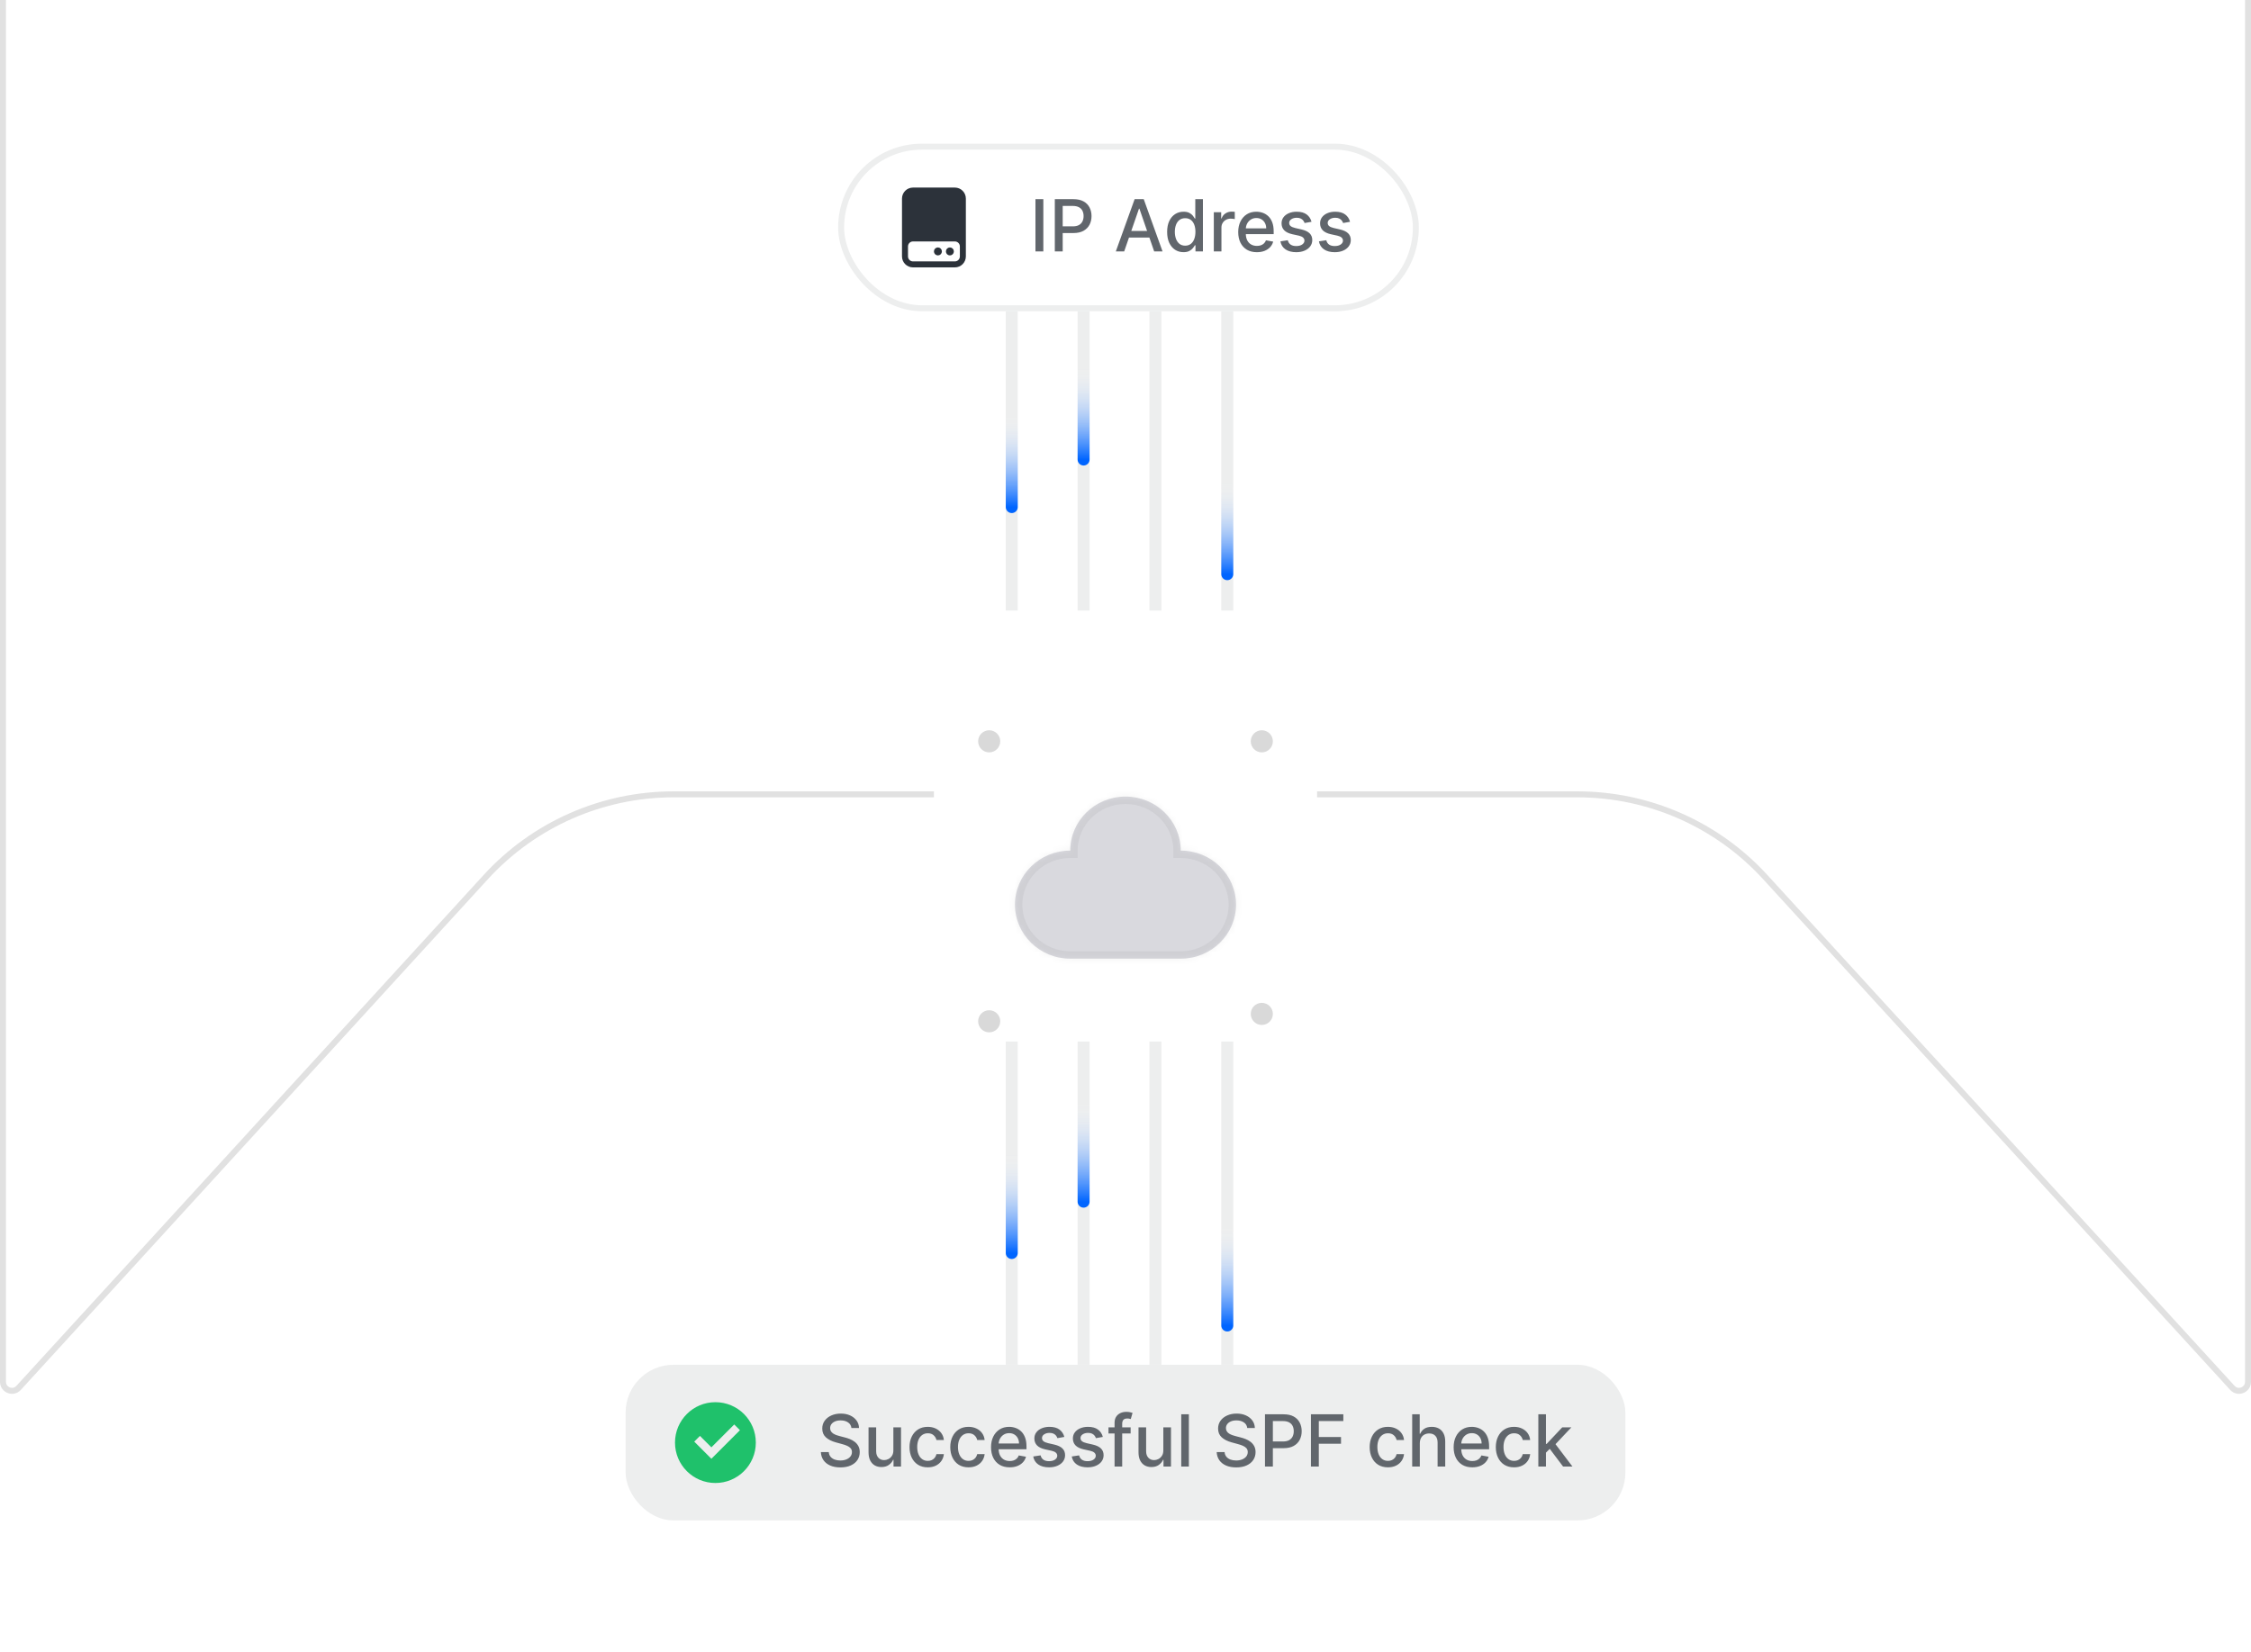 <svg width="376" height="276" viewBox="0 0 376 276" fill="none" xmlns="http://www.w3.org/2000/svg">
<g clip-path="url(#clip0_312_9019)">
<g filter="url(#filter0_d_312_9019)">
<path d="M376 233.849C376 235.674 373.756 236.546 372.524 235.199L294.489 149.861C286.532 141.16 275.284 136.204 263.494 136.204L112.506 136.204C100.716 136.204 89.468 141.16 81.511 149.861L3.476 235.199C2.244 236.546 -3.02268e-05 235.674 -3.00673e-05 233.849L-9.79838e-06 2C-9.70182e-06 0.895 0.895 -4.42087e-06 2 -4.32431e-06L374 2.8197e-05C375.105 2.82935e-05 376 0.895 376 2L376 233.849Z" fill="white"/>
<path d="M0.5 233.849L0.5 2C0.5 1.172 1.172 0.5 2 0.5L374 0.5C374.828 0.5 375.5 1.172 375.5 2L375.5 233.849C375.5 235.218 373.817 235.872 372.893 234.861L294.858 149.524C286.806 140.719 275.425 135.704 263.494 135.704L112.506 135.704C100.575 135.704 89.194 140.719 81.142 149.524L3.107 234.861C2.183 235.872 0.5 235.218 0.5 233.849Z" stroke="black" stroke-opacity="0.12"/>
</g>
<g filter="url(#filter1_ddd_312_9019)">
<rect x="156" y="106" width="64" height="64" rx="12.308" fill="white"/>
<mask id="path-4-inside-1_312_9019" fill="white">
<path fill-rule="evenodd" clip-rule="evenodd" d="M169.538 142.512C169.538 147.497 173.671 151.538 178.769 151.538H197.23C202.328 151.538 206.461 147.497 206.461 142.512C206.461 137.527 202.328 133.487 197.23 133.487C197.23 128.502 193.098 124.461 188 124.461C182.902 124.461 178.769 128.502 178.769 133.487C173.671 133.487 169.538 137.527 169.538 142.512Z"/>
</mask>
<path fill-rule="evenodd" clip-rule="evenodd" d="M169.538 142.512C169.538 147.497 173.671 151.538 178.769 151.538H197.23C202.328 151.538 206.461 147.497 206.461 142.512C206.461 137.527 202.328 133.487 197.23 133.487C197.23 128.502 193.098 124.461 188 124.461C182.902 124.461 178.769 128.502 178.769 133.487C173.671 133.487 169.538 137.527 169.538 142.512Z" fill="#D9D9DE"/>
<path d="M197.23 133.487H196V134.717H197.23V133.487ZM178.769 133.487V134.717H180V133.487H178.769ZM178.769 150.307C174.324 150.307 170.769 146.791 170.769 142.512H168.307C168.307 148.203 173.017 152.769 178.769 152.769V150.307ZM197.23 150.307H178.769V152.769H197.23V150.307ZM205.23 142.512C205.23 146.791 201.675 150.307 197.23 150.307V152.769C202.982 152.769 207.692 148.203 207.692 142.512H205.23ZM197.23 134.717C201.675 134.717 205.23 138.233 205.23 142.512H207.692C207.692 136.822 202.982 132.256 197.23 132.256V134.717ZM188 125.692C192.444 125.692 196 129.208 196 133.487H198.461C198.461 127.796 193.751 123.23 188 123.23V125.692ZM180 133.487C180 129.208 183.555 125.692 188 125.692V123.23C182.248 123.23 177.538 127.796 177.538 133.487H180ZM170.769 142.512C170.769 138.233 174.324 134.717 178.769 134.717V132.256C173.017 132.256 168.307 136.822 168.307 142.512H170.769Z" fill="black" fill-opacity="0.05" mask="url(#path-4-inside-1_312_9019)"/>
<circle cx="165.231" cy="115.229" r="1.846" fill="#D9D9D9"/>
<circle cx="165.231" cy="162.002" r="1.846" fill="#D9D9D9"/>
<circle cx="210.769" cy="115.229" r="1.846" fill="#D9D9D9"/>
<circle cx="210.769" cy="160.768" r="1.846" fill="#D9D9D9"/>
</g>
<rect x="104.5" y="228" width="167" height="26" rx="8" fill="#EDEEEE"/>
<path d="M119.5 247.75C115.772 247.75 112.75 244.728 112.75 241C112.75 237.272 115.772 234.25 119.5 234.25C123.228 234.25 126.25 237.272 126.25 241C126.25 244.728 123.228 247.75 119.5 247.75ZM118.827 243.7L123.599 238.927L122.645 237.973L118.827 241.791L116.917 239.882L115.963 240.836L118.827 243.7Z" fill="#1FC16B"/>
<path d="M142.219 238.565C142.173 238.162 141.986 237.849 141.656 237.628C141.327 237.403 140.912 237.291 140.412 237.291C140.054 237.291 139.744 237.348 139.483 237.462C139.222 237.572 139.018 237.726 138.874 237.922C138.732 238.115 138.661 238.335 138.661 238.582C138.661 238.79 138.709 238.969 138.805 239.119C138.905 239.27 139.034 239.396 139.193 239.499C139.355 239.598 139.528 239.682 139.713 239.75C139.898 239.815 140.075 239.869 140.246 239.912L141.098 240.134C141.376 240.202 141.662 240.294 141.955 240.411C142.247 240.527 142.518 240.68 142.768 240.871C143.018 241.061 143.22 241.297 143.374 241.578C143.53 241.859 143.608 242.196 143.608 242.588C143.608 243.082 143.48 243.521 143.224 243.905C142.972 244.288 142.604 244.591 142.121 244.812C141.641 245.034 141.06 245.145 140.378 245.145C139.724 245.145 139.159 245.041 138.682 244.834C138.205 244.626 137.831 244.332 137.561 243.952C137.291 243.568 137.142 243.114 137.114 242.588H138.435C138.46 242.903 138.563 243.166 138.741 243.376C138.923 243.584 139.155 243.739 139.436 243.841C139.72 243.94 140.031 243.99 140.369 243.99C140.741 243.99 141.072 243.932 141.362 243.815C141.655 243.696 141.885 243.531 142.053 243.321C142.22 243.108 142.304 242.859 142.304 242.575C142.304 242.317 142.23 242.105 142.082 241.94C141.938 241.776 141.74 241.639 141.49 241.531C141.243 241.423 140.963 241.328 140.651 241.246L139.619 240.964C138.92 240.774 138.366 240.494 137.957 240.125C137.551 239.756 137.348 239.267 137.348 238.659C137.348 238.156 137.484 237.717 137.757 237.342C138.03 236.967 138.399 236.676 138.865 236.469C139.331 236.259 139.857 236.153 140.442 236.153C141.033 236.153 141.554 236.257 142.006 236.464C142.46 236.672 142.818 236.957 143.08 237.321C143.341 237.682 143.477 238.097 143.489 238.565H142.219ZM149.225 242.286V238.455H150.504V245H149.251V243.866H149.183C149.032 244.216 148.791 244.507 148.458 244.74C148.129 244.97 147.718 245.085 147.227 245.085C146.806 245.085 146.434 244.993 146.11 244.808C145.789 244.621 145.537 244.344 145.352 243.977C145.17 243.611 145.079 243.158 145.079 242.618V238.455H146.353V242.464C146.353 242.911 146.477 243.266 146.724 243.53C146.971 243.794 147.292 243.926 147.687 243.926C147.926 243.926 148.163 243.866 148.399 243.747C148.637 243.628 148.835 243.447 148.991 243.206C149.15 242.964 149.228 242.658 149.225 242.286ZM154.973 245.132C154.339 245.132 153.794 244.989 153.337 244.702C152.882 244.412 152.533 244.013 152.288 243.504C152.044 242.996 151.922 242.413 151.922 241.757C151.922 241.092 152.047 240.506 152.297 239.997C152.547 239.486 152.899 239.087 153.354 238.8C153.808 238.513 154.344 238.369 154.96 238.369C155.457 238.369 155.901 238.462 156.29 238.646C156.679 238.828 156.993 239.084 157.232 239.413C157.473 239.743 157.616 240.128 157.662 240.568H156.422C156.354 240.261 156.197 239.997 155.953 239.776C155.712 239.554 155.388 239.443 154.982 239.443C154.626 239.443 154.315 239.537 154.048 239.724C153.784 239.909 153.578 240.173 153.43 240.517C153.283 240.858 153.209 241.261 153.209 241.727C153.209 242.205 153.281 242.616 153.426 242.963C153.571 243.31 153.776 243.578 154.04 243.768C154.307 243.959 154.621 244.054 154.982 244.054C155.223 244.054 155.442 244.01 155.638 243.922C155.837 243.831 156.003 243.702 156.136 243.534C156.273 243.366 156.368 243.165 156.422 242.929H157.662C157.616 243.352 157.479 243.73 157.249 244.062C157.018 244.395 156.71 244.656 156.324 244.847C155.94 245.037 155.49 245.132 154.973 245.132ZM161.782 245.132C161.148 245.132 160.603 244.989 160.145 244.702C159.691 244.412 159.341 244.013 159.097 243.504C158.853 242.996 158.73 242.413 158.73 241.757C158.73 241.092 158.855 240.506 159.105 239.997C159.355 239.486 159.708 239.087 160.162 238.8C160.617 238.513 161.152 238.369 161.769 238.369C162.266 238.369 162.709 238.462 163.098 238.646C163.488 238.828 163.801 239.084 164.04 239.413C164.282 239.743 164.425 240.128 164.471 240.568H163.23C163.162 240.261 163.006 239.997 162.762 239.776C162.52 239.554 162.196 239.443 161.79 239.443C161.435 239.443 161.124 239.537 160.857 239.724C160.593 239.909 160.387 240.173 160.239 240.517C160.091 240.858 160.017 241.261 160.017 241.727C160.017 242.205 160.09 242.616 160.235 242.963C160.38 243.31 160.584 243.578 160.848 243.768C161.115 243.959 161.429 244.054 161.79 244.054C162.032 244.054 162.25 244.01 162.446 243.922C162.645 243.831 162.811 243.702 162.945 243.534C163.081 243.366 163.176 243.165 163.23 242.929H164.471C164.425 243.352 164.287 243.73 164.057 244.062C163.827 244.395 163.519 244.656 163.132 244.847C162.749 245.037 162.299 245.132 161.782 245.132ZM168.654 245.132C168.009 245.132 167.454 244.994 166.988 244.719C166.525 244.44 166.167 244.05 165.914 243.547C165.664 243.041 165.539 242.449 165.539 241.77C165.539 241.099 165.664 240.509 165.914 239.997C166.167 239.486 166.519 239.087 166.971 238.8C167.425 238.513 167.957 238.369 168.565 238.369C168.934 238.369 169.292 238.43 169.638 238.553C169.985 238.675 170.296 238.866 170.572 239.128C170.847 239.389 171.065 239.729 171.224 240.146C171.383 240.561 171.462 241.065 171.462 241.659V242.111H166.259V241.156H170.214C170.214 240.821 170.146 240.524 170.009 240.266C169.873 240.004 169.681 239.798 169.434 239.648C169.19 239.497 168.903 239.422 168.573 239.422C168.215 239.422 167.903 239.51 167.636 239.686C167.371 239.859 167.167 240.087 167.022 240.368C166.88 240.646 166.809 240.949 166.809 241.276V242.021C166.809 242.459 166.886 242.831 167.039 243.138C167.195 243.445 167.413 243.679 167.691 243.841C167.969 244 168.295 244.08 168.667 244.08C168.908 244.08 169.129 244.045 169.327 243.977C169.526 243.906 169.698 243.801 169.843 243.662C169.988 243.523 170.099 243.351 170.175 243.146L171.381 243.364C171.285 243.719 171.112 244.03 170.862 244.297C170.614 244.561 170.303 244.767 169.928 244.915C169.556 245.06 169.131 245.132 168.654 245.132ZM177.781 240.053L176.626 240.257C176.578 240.109 176.501 239.969 176.396 239.835C176.294 239.702 176.154 239.592 175.978 239.507C175.802 239.422 175.582 239.379 175.318 239.379C174.957 239.379 174.656 239.46 174.414 239.622C174.173 239.781 174.052 239.987 174.052 240.24C174.052 240.459 174.133 240.635 174.295 240.768C174.457 240.902 174.718 241.011 175.079 241.097L176.119 241.335C176.721 241.474 177.17 241.689 177.466 241.979C177.761 242.268 177.909 242.645 177.909 243.108C177.909 243.5 177.795 243.849 177.568 244.156C177.343 244.46 177.029 244.699 176.626 244.872C176.225 245.045 175.761 245.132 175.233 245.132C174.5 245.132 173.902 244.976 173.439 244.663C172.975 244.348 172.691 243.901 172.586 243.321L173.818 243.134C173.895 243.455 174.052 243.697 174.291 243.862C174.529 244.024 174.841 244.105 175.224 244.105C175.642 244.105 175.975 244.018 176.225 243.845C176.475 243.669 176.6 243.455 176.6 243.202C176.6 242.997 176.524 242.825 176.37 242.686C176.22 242.547 175.988 242.442 175.676 242.371L174.568 242.128C173.957 241.989 173.505 241.767 173.213 241.463C172.923 241.159 172.778 240.774 172.778 240.308C172.778 239.922 172.886 239.584 173.102 239.294C173.318 239.004 173.616 238.778 173.997 238.616C174.377 238.452 174.814 238.369 175.305 238.369C176.012 238.369 176.569 238.523 176.975 238.83C177.382 239.134 177.65 239.541 177.781 240.053ZM184.214 240.053L183.06 240.257C183.011 240.109 182.935 239.969 182.83 239.835C182.727 239.702 182.588 239.592 182.412 239.507C182.236 239.422 182.016 239.379 181.751 239.379C181.391 239.379 181.089 239.46 180.848 239.622C180.607 239.781 180.486 239.987 180.486 240.24C180.486 240.459 180.567 240.635 180.729 240.768C180.891 240.902 181.152 241.011 181.513 241.097L182.553 241.335C183.155 241.474 183.604 241.689 183.899 241.979C184.195 242.268 184.342 242.645 184.342 243.108C184.342 243.5 184.229 243.849 184.001 244.156C183.777 244.46 183.463 244.699 183.06 244.872C182.659 245.045 182.195 245.132 181.666 245.132C180.933 245.132 180.335 244.976 179.872 244.663C179.409 244.348 179.125 243.901 179.02 243.321L180.251 243.134C180.328 243.455 180.486 243.697 180.724 243.862C180.963 244.024 181.274 244.105 181.658 244.105C182.075 244.105 182.409 244.018 182.659 243.845C182.909 243.669 183.034 243.455 183.034 243.202C183.034 242.997 182.957 242.825 182.804 242.686C182.653 242.547 182.422 242.442 182.109 242.371L181.001 242.128C180.391 241.989 179.939 241.767 179.646 241.463C179.357 241.159 179.212 240.774 179.212 240.308C179.212 239.922 179.32 239.584 179.536 239.294C179.751 239.004 180.05 238.778 180.43 238.616C180.811 238.452 181.247 238.369 181.739 238.369C182.446 238.369 183.003 238.523 183.409 238.83C183.815 239.134 184.084 239.541 184.214 240.053ZM188.858 238.455V239.477H185.159V238.455H188.858ZM186.174 245V237.696C186.174 237.287 186.263 236.947 186.442 236.678C186.621 236.405 186.858 236.202 187.154 236.068C187.449 235.932 187.77 235.864 188.117 235.864C188.373 235.864 188.591 235.885 188.773 235.928C188.955 235.967 189.09 236.004 189.178 236.038L188.88 237.07C188.82 237.053 188.743 237.033 188.65 237.01C188.556 236.984 188.442 236.972 188.309 236.972C187.999 236.972 187.777 237.048 187.644 237.202C187.513 237.355 187.448 237.577 187.448 237.866V245H186.174ZM194.319 242.286V238.455H195.598V245H194.345V243.866H194.277C194.126 244.216 193.885 244.507 193.552 244.74C193.223 244.97 192.812 245.085 192.321 245.085C191.9 245.085 191.528 244.993 191.204 244.808C190.883 244.621 190.63 244.344 190.446 243.977C190.264 243.611 190.173 243.158 190.173 242.618V238.455H191.447V242.464C191.447 242.911 191.571 243.266 191.818 243.53C192.065 243.794 192.386 243.926 192.781 243.926C193.02 243.926 193.257 243.866 193.493 243.747C193.731 243.628 193.929 243.447 194.085 243.206C194.244 242.964 194.322 242.658 194.319 242.286ZM198.584 236.273V245H197.31V236.273H198.584ZM208.336 238.565C208.29 238.162 208.103 237.849 207.773 237.628C207.444 237.403 207.029 237.291 206.529 237.291C206.171 237.291 205.862 237.348 205.6 237.462C205.339 237.572 205.136 237.726 204.991 237.922C204.849 238.115 204.778 238.335 204.778 238.582C204.778 238.79 204.826 238.969 204.923 239.119C205.022 239.27 205.151 239.396 205.31 239.499C205.472 239.598 205.646 239.682 205.83 239.75C206.015 239.815 206.192 239.869 206.363 239.912L207.215 240.134C207.494 240.202 207.779 240.294 208.072 240.411C208.364 240.527 208.636 240.68 208.886 240.871C209.136 241.061 209.337 241.297 209.491 241.578C209.647 241.859 209.725 242.196 209.725 242.588C209.725 243.082 209.597 243.521 209.342 243.905C209.089 244.288 208.721 244.591 208.238 244.812C207.758 245.034 207.177 245.145 206.495 245.145C205.842 245.145 205.276 245.041 204.799 244.834C204.322 244.626 203.948 244.332 203.678 243.952C203.408 243.568 203.259 243.114 203.231 242.588H204.552C204.577 242.903 204.68 243.166 204.859 243.376C205.04 243.584 205.272 243.739 205.553 243.841C205.837 243.94 206.148 243.99 206.487 243.99C206.859 243.99 207.19 243.932 207.479 243.815C207.772 243.696 208.002 243.531 208.17 243.321C208.337 243.108 208.421 242.859 208.421 242.575C208.421 242.317 208.347 242.105 208.2 241.94C208.055 241.776 207.857 241.639 207.607 241.531C207.36 241.423 207.08 241.328 206.768 241.246L205.737 240.964C205.038 240.774 204.484 240.494 204.075 240.125C203.668 239.756 203.465 239.267 203.465 238.659C203.465 238.156 203.602 237.717 203.874 237.342C204.147 236.967 204.516 236.676 204.982 236.469C205.448 236.259 205.974 236.153 206.559 236.153C207.15 236.153 207.671 236.257 208.123 236.464C208.577 236.672 208.935 236.957 209.197 237.321C209.458 237.682 209.594 238.097 209.606 238.565H208.336ZM211.299 245V236.273H214.409C215.088 236.273 215.651 236.396 216.097 236.643C216.543 236.891 216.877 237.229 217.098 237.658C217.32 238.084 217.431 238.564 217.431 239.098C217.431 239.635 217.319 240.118 217.094 240.547C216.873 240.973 216.537 241.311 216.088 241.561C215.642 241.808 215.081 241.932 214.405 241.932H212.266V240.815H214.286C214.715 240.815 215.063 240.741 215.33 240.594C215.597 240.443 215.793 240.239 215.918 239.98C216.043 239.722 216.105 239.428 216.105 239.098C216.105 238.768 216.043 238.476 215.918 238.22C215.793 237.964 215.596 237.764 215.326 237.619C215.059 237.474 214.706 237.402 214.269 237.402H212.615V245H211.299ZM218.974 245V236.273H224.386V237.406H220.291V240.065H223.999V241.195H220.291V245H218.974ZM231.836 245.132C231.203 245.132 230.657 244.989 230.2 244.702C229.745 244.412 229.396 244.013 229.152 243.504C228.907 242.996 228.785 242.413 228.785 241.757C228.785 241.092 228.91 240.506 229.16 239.997C229.41 239.486 229.762 239.087 230.217 238.8C230.672 238.513 231.207 238.369 231.824 238.369C232.321 238.369 232.764 238.462 233.153 238.646C233.542 238.828 233.856 239.084 234.095 239.413C234.336 239.743 234.48 240.128 234.525 240.568H233.285C233.217 240.261 233.061 239.997 232.816 239.776C232.575 239.554 232.251 239.443 231.845 239.443C231.49 239.443 231.179 239.537 230.912 239.724C230.647 239.909 230.441 240.173 230.294 240.517C230.146 240.858 230.072 241.261 230.072 241.727C230.072 242.205 230.145 242.616 230.289 242.963C230.434 243.31 230.639 243.578 230.903 243.768C231.17 243.959 231.484 244.054 231.845 244.054C232.086 244.054 232.305 244.01 232.501 243.922C232.7 243.831 232.866 243.702 233 243.534C233.136 243.366 233.231 243.165 233.285 242.929H234.525C234.48 243.352 234.342 243.73 234.112 244.062C233.882 244.395 233.574 244.656 233.187 244.847C232.804 245.037 232.353 245.132 231.836 245.132ZM237.162 241.114V245H235.888V236.273H237.145V239.52H237.226C237.379 239.168 237.614 238.888 237.929 238.68C238.244 238.473 238.656 238.369 239.165 238.369C239.614 238.369 240.006 238.462 240.341 238.646C240.679 238.831 240.94 239.107 241.125 239.473C241.312 239.837 241.406 240.291 241.406 240.837V245H240.132V240.99C240.132 240.51 240.009 240.138 239.761 239.874C239.514 239.607 239.17 239.473 238.73 239.473C238.429 239.473 238.159 239.537 237.92 239.665C237.685 239.793 237.499 239.98 237.362 240.227C237.229 240.472 237.162 240.767 237.162 241.114ZM245.928 245.132C245.283 245.132 244.727 244.994 244.261 244.719C243.798 244.44 243.44 244.05 243.188 243.547C242.938 243.041 242.812 242.449 242.812 241.77C242.812 241.099 242.938 240.509 243.188 239.997C243.44 239.486 243.793 239.087 244.244 238.8C244.699 238.513 245.23 238.369 245.838 238.369C246.207 238.369 246.565 238.43 246.912 238.553C247.259 238.675 247.57 238.866 247.845 239.128C248.121 239.389 248.338 239.729 248.497 240.146C248.656 240.561 248.736 241.065 248.736 241.659V242.111H243.533V241.156H247.487C247.487 240.821 247.419 240.524 247.283 240.266C247.146 240.004 246.955 239.798 246.707 239.648C246.463 239.497 246.176 239.422 245.847 239.422C245.489 239.422 245.176 239.51 244.909 239.686C244.645 239.859 244.44 240.087 244.295 240.368C244.153 240.646 244.082 240.949 244.082 241.276V242.021C244.082 242.459 244.159 242.831 244.312 243.138C244.469 243.445 244.686 243.679 244.964 243.841C245.243 244 245.568 244.08 245.94 244.08C246.182 244.08 246.402 244.045 246.601 243.977C246.8 243.906 246.972 243.801 247.116 243.662C247.261 243.523 247.372 243.351 247.449 243.146L248.655 243.364C248.558 243.719 248.385 244.03 248.135 244.297C247.888 244.561 247.577 244.767 247.202 244.915C246.83 245.06 246.405 245.132 245.928 245.132ZM252.907 245.132C252.273 245.132 251.728 244.989 251.27 244.702C250.816 244.412 250.466 244.013 250.222 243.504C249.978 242.996 249.855 242.413 249.855 241.757C249.855 241.092 249.98 240.506 250.23 239.997C250.48 239.486 250.833 239.087 251.287 238.8C251.742 238.513 252.277 238.369 252.894 238.369C253.391 238.369 253.834 238.462 254.223 238.646C254.613 238.828 254.926 239.084 255.165 239.413C255.407 239.743 255.55 240.128 255.596 240.568H254.355C254.287 240.261 254.131 239.997 253.887 239.776C253.645 239.554 253.321 239.443 252.915 239.443C252.56 239.443 252.249 239.537 251.982 239.724C251.718 239.909 251.512 240.173 251.364 240.517C251.216 240.858 251.142 241.261 251.142 241.727C251.142 242.205 251.215 242.616 251.36 242.963C251.505 243.31 251.709 243.578 251.973 243.768C252.24 243.959 252.554 244.054 252.915 244.054C253.157 244.054 253.375 244.01 253.571 243.922C253.77 243.831 253.936 243.702 254.07 243.534C254.206 243.366 254.301 243.165 254.355 242.929H255.596C255.55 243.352 255.412 243.73 255.182 244.062C254.952 244.395 254.644 244.656 254.257 244.847C253.874 245.037 253.424 245.132 252.907 245.132ZM258.13 242.78L258.121 241.224H258.343L260.951 238.455H262.477L259.502 241.608H259.302L258.13 242.78ZM256.958 245V236.273H258.232V245H256.958ZM261.092 245L258.748 241.889L259.626 240.999L262.656 245H261.092Z" fill="#61666C"/>
<rect x="140.5" y="24.5" width="96" height="27" rx="13.5" stroke="#EDEEEE"/>
<path d="M151 33.169C151 32.341 151.672 31.669 152.5 31.669H159.5C160.329 31.669 161 32.341 161 33.169V42.836C161 43.664 160.329 44.336 159.5 44.336H152.5C151.672 44.336 151 43.664 151 42.836V33.169ZM151.334 41.169V42.836C151.334 43.48 151.856 44.003 152.5 44.003H159.5C160.145 44.003 160.667 43.48 160.667 42.836V41.169C160.667 40.525 160.145 40.003 159.5 40.003H152.5C151.856 40.003 151.334 40.525 151.334 41.169ZM158.334 42.003C158.334 41.819 158.483 41.669 158.667 41.669C158.851 41.669 159 41.819 159 42.003C159 42.187 158.851 42.336 158.667 42.336C158.483 42.336 158.334 42.187 158.334 42.003ZM156.334 42.003C156.334 41.819 156.483 41.669 156.667 41.669C156.851 41.669 157 41.819 157 42.003C157 42.187 156.851 42.336 156.667 42.336C156.483 42.336 156.334 42.187 156.334 42.003Z" fill="#2C323A" stroke="#2C323A" stroke-width="0.667"/>
<path d="M174.276 33.273V42H172.959V33.273H174.276ZM176.193 42V33.273H179.304C179.983 33.273 180.545 33.396 180.991 33.644C181.438 33.891 181.771 34.229 181.993 34.658C182.214 35.084 182.325 35.564 182.325 36.098C182.325 36.635 182.213 37.118 181.989 37.547C181.767 37.973 181.432 38.311 180.983 38.561C180.537 38.808 179.976 38.932 179.3 38.932H177.161V37.815H179.18C179.609 37.815 179.957 37.742 180.224 37.594C180.491 37.443 180.688 37.239 180.812 36.98C180.938 36.722 181 36.428 181 36.098C181 35.769 180.938 35.476 180.812 35.22C180.688 34.965 180.49 34.764 180.22 34.619C179.953 34.474 179.601 34.402 179.163 34.402H177.51V42H176.193ZM187.782 42H186.384L189.525 33.273H191.046L194.187 42H192.789L190.322 34.858H190.254L187.782 42ZM188.016 38.582H192.55V39.69H188.016V38.582ZM197.69 42.128C197.161 42.128 196.69 41.993 196.275 41.723C195.863 41.45 195.539 41.062 195.303 40.56C195.07 40.054 194.954 39.447 194.954 38.74C194.954 38.033 195.072 37.428 195.308 36.925C195.546 36.422 195.873 36.037 196.288 35.77C196.702 35.503 197.173 35.369 197.698 35.369C198.104 35.369 198.431 35.438 198.678 35.574C198.928 35.707 199.121 35.864 199.258 36.043C199.397 36.222 199.505 36.379 199.582 36.516H199.658V33.273H200.933V42H199.688V40.981H199.582C199.505 41.121 199.394 41.28 199.249 41.459C199.107 41.638 198.911 41.794 198.661 41.928C198.411 42.061 198.087 42.128 197.69 42.128ZM197.971 41.041C198.337 41.041 198.647 40.945 198.9 40.751C199.156 40.555 199.349 40.284 199.479 39.938C199.613 39.591 199.68 39.188 199.68 38.727C199.68 38.273 199.614 37.875 199.484 37.534C199.353 37.193 199.161 36.928 198.908 36.737C198.656 36.547 198.343 36.452 197.971 36.452C197.587 36.452 197.268 36.551 197.012 36.75C196.756 36.949 196.563 37.22 196.433 37.564C196.305 37.908 196.241 38.295 196.241 38.727C196.241 39.165 196.306 39.558 196.437 39.908C196.567 40.257 196.761 40.534 197.016 40.739C197.275 40.94 197.593 41.041 197.971 41.041ZM202.751 42V35.455H203.983V36.494H204.051C204.17 36.142 204.38 35.865 204.681 35.663C204.985 35.459 205.329 35.356 205.713 35.356C205.792 35.356 205.886 35.359 205.994 35.365C206.105 35.371 206.191 35.378 206.254 35.386V36.605C206.203 36.591 206.112 36.575 205.981 36.558C205.85 36.538 205.72 36.528 205.589 36.528C205.288 36.528 205.02 36.592 204.784 36.72C204.551 36.845 204.366 37.02 204.23 37.244C204.093 37.466 204.025 37.719 204.025 38.003V42H202.751ZM209.943 42.132C209.298 42.132 208.743 41.994 208.277 41.719C207.814 41.44 207.456 41.05 207.203 40.547C206.953 40.041 206.828 39.449 206.828 38.77C206.828 38.099 206.953 37.508 207.203 36.997C207.456 36.486 207.808 36.087 208.26 35.8C208.714 35.513 209.246 35.369 209.854 35.369C210.223 35.369 210.581 35.43 210.928 35.553C211.274 35.675 211.585 35.867 211.861 36.128C212.136 36.389 212.354 36.729 212.513 37.146C212.672 37.561 212.751 38.065 212.751 38.659V39.111H207.548V38.156H211.503C211.503 37.821 211.435 37.524 211.298 37.266C211.162 37.004 210.97 36.798 210.723 36.648C210.479 36.497 210.192 36.422 209.862 36.422C209.504 36.422 209.192 36.51 208.925 36.686C208.661 36.859 208.456 37.087 208.311 37.368C208.169 37.646 208.098 37.949 208.098 38.276V39.021C208.098 39.459 208.175 39.831 208.328 40.138C208.484 40.445 208.702 40.679 208.98 40.841C209.259 41 209.584 41.08 209.956 41.08C210.197 41.08 210.418 41.045 210.616 40.977C210.815 40.906 210.987 40.801 211.132 40.662C211.277 40.523 211.388 40.351 211.464 40.146L212.67 40.364C212.574 40.719 212.401 41.03 212.151 41.297C211.903 41.561 211.592 41.767 211.217 41.915C210.845 42.06 210.42 42.132 209.943 42.132ZM219.07 37.053L217.915 37.257C217.867 37.109 217.79 36.969 217.685 36.835C217.583 36.702 217.444 36.592 217.267 36.507C217.091 36.422 216.871 36.379 216.607 36.379C216.246 36.379 215.945 36.46 215.703 36.622C215.462 36.781 215.341 36.987 215.341 37.24C215.341 37.459 215.422 37.635 215.584 37.769C215.746 37.902 216.007 38.011 216.368 38.097L217.408 38.335C218.01 38.474 218.459 38.689 218.755 38.979C219.05 39.269 219.198 39.645 219.198 40.108C219.198 40.5 219.084 40.849 218.857 41.156C218.632 41.46 218.319 41.699 217.915 41.872C217.515 42.045 217.05 42.132 216.522 42.132C215.789 42.132 215.191 41.976 214.728 41.663C214.265 41.348 213.98 40.901 213.875 40.321L215.107 40.133C215.184 40.455 215.341 40.697 215.58 40.862C215.819 41.024 216.13 41.105 216.513 41.105C216.931 41.105 217.265 41.019 217.515 40.845C217.765 40.669 217.89 40.455 217.89 40.202C217.89 39.997 217.813 39.825 217.659 39.686C217.509 39.547 217.277 39.442 216.965 39.371L215.857 39.128C215.246 38.989 214.794 38.767 214.502 38.463C214.212 38.159 214.067 37.774 214.067 37.308C214.067 36.922 214.175 36.584 214.391 36.294C214.607 36.004 214.905 35.778 215.286 35.617C215.667 35.452 216.103 35.369 216.594 35.369C217.301 35.369 217.858 35.523 218.265 35.83C218.671 36.133 218.939 36.541 219.07 37.053ZM225.504 37.053L224.349 37.257C224.3 37.109 224.224 36.969 224.119 36.835C224.016 36.702 223.877 36.592 223.701 36.507C223.525 36.422 223.305 36.379 223.04 36.379C222.68 36.379 222.379 36.46 222.137 36.622C221.896 36.781 221.775 36.987 221.775 37.24C221.775 37.459 221.856 37.635 222.018 37.769C222.18 37.902 222.441 38.011 222.802 38.097L223.842 38.335C224.444 38.474 224.893 38.689 225.188 38.979C225.484 39.269 225.631 39.645 225.631 40.108C225.631 40.5 225.518 40.849 225.29 41.156C225.066 41.46 224.752 41.699 224.349 41.872C223.948 42.045 223.484 42.132 222.955 42.132C222.222 42.132 221.624 41.976 221.161 41.663C220.698 41.348 220.414 40.901 220.309 40.321L221.54 40.133C221.617 40.455 221.775 40.697 222.013 40.862C222.252 41.024 222.563 41.105 222.947 41.105C223.364 41.105 223.698 41.019 223.948 40.845C224.198 40.669 224.323 40.455 224.323 40.202C224.323 39.997 224.246 39.825 224.093 39.686C223.942 39.547 223.711 39.442 223.398 39.371L222.29 39.128C221.68 38.989 221.228 38.767 220.935 38.463C220.646 38.159 220.501 37.774 220.501 37.308C220.501 36.922 220.609 36.584 220.825 36.294C221.04 36.004 221.339 35.778 221.719 35.617C222.1 35.452 222.536 35.369 223.028 35.369C223.735 35.369 224.292 35.523 224.698 35.83C225.104 36.133 225.373 36.541 225.504 37.053Z" fill="#61666C"/>
<line x1="205" y1="102" x2="205" y2="52" stroke="#EDEEEE" stroke-width="2"/>
<line x1="193" y1="102" x2="193" y2="52" stroke="#EDEEEE" stroke-width="2"/>
<line x1="181" y1="102" x2="181" y2="52" stroke="#EDEEEE" stroke-width="2"/>
<line x1="169" y1="102" x2="169" y2="52" stroke="#EDEEEE" stroke-width="2"/>
<path d="M169 84.711L169 69.29" stroke="url(#paint0_linear_312_9019)" stroke-width="2" stroke-linecap="round"/>
<path d="M181 76.766L181 61.345" stroke="url(#paint1_linear_312_9019)" stroke-width="2" stroke-linecap="round"/>
<path d="M205 95.922L205 80.501" stroke="url(#paint2_linear_312_9019)" stroke-width="2" stroke-linecap="round"/>
<line x1="205" y1="228" x2="205" y2="174" stroke="#EDEEEE" stroke-width="2"/>
<line x1="193" y1="228" x2="193" y2="174" stroke="#EDEEEE" stroke-width="2"/>
<line x1="181" y1="228" x2="181" y2="174" stroke="#EDEEEE" stroke-width="2"/>
<line x1="169" y1="228" x2="169" y2="174" stroke="#EDEEEE" stroke-width="2"/>
<path d="M169 209.328L169 192.674" stroke="url(#paint3_linear_312_9019)" stroke-width="2" stroke-linecap="round"/>
<path d="M181 200.75L181 184.096" stroke="url(#paint4_linear_312_9019)" stroke-width="2" stroke-linecap="round"/>
<path d="M205 221.438L205 204.783" stroke="url(#paint5_linear_312_9019)" stroke-width="2" stroke-linecap="round"/>
</g>
<defs>
<filter id="filter0_d_312_9019" x="-24" y="-27" width="424" height="283.852" filterUnits="userSpaceOnUse" color-interpolation-filters="sRGB">
<feFlood flood-opacity="0" result="BackgroundImageFix"/>
<feColorMatrix in="SourceAlpha" type="matrix" values="0 0 0 0 0 0 0 0 0 0 0 0 0 0 0 0 0 0 127 0" result="hardAlpha"/>
<feOffset dy="-3"/>
<feGaussianBlur stdDeviation="12"/>
<feComposite in2="hardAlpha" operator="out"/>
<feColorMatrix type="matrix" values="0 0 0 0 0 0 0 0 0 0 0 0 0 0 0 0 0 0 0.12 0"/>
<feBlend mode="normal" in2="BackgroundImageFix" result="effect1_dropShadow_312_9019"/>
<feBlend mode="normal" in="SourceGraphic" in2="effect1_dropShadow_312_9019" result="shape"/>
</filter>
<filter id="filter1_ddd_312_9019" x="131.385" y="87.538" width="113.231" height="113.231" filterUnits="userSpaceOnUse" color-interpolation-filters="sRGB">
<feFlood flood-opacity="0" result="BackgroundImageFix"/>
<feColorMatrix in="SourceAlpha" type="matrix" values="0 0 0 0 0 0 0 0 0 0 0 0 0 0 0 0 0 0 127 0" result="hardAlpha"/>
<feMorphology radius="4" operator="dilate" in="SourceAlpha" result="effect1_dropShadow_312_9019"/>
<feOffset/>
<feComposite in2="hardAlpha" operator="out"/>
<feColorMatrix type="matrix" values="0 0 0 0 0.067 0 0 0 0 0.102 0 0 0 0 0.145 0 0 0 0.05 0"/>
<feBlend mode="normal" in2="BackgroundImageFix" result="effect1_dropShadow_312_9019"/>
<feColorMatrix in="SourceAlpha" type="matrix" values="0 0 0 0 0 0 0 0 0 0 0 0 0 0 0 0 0 0 127 0" result="hardAlpha"/>
<feOffset dy="2.462"/>
<feGaussianBlur stdDeviation="3.077"/>
<feComposite in2="hardAlpha" operator="out"/>
<feColorMatrix type="matrix" values="0 0 0 0 0.063 0 0 0 0 0.098 0 0 0 0 0.141 0 0 0 0.1 0"/>
<feBlend mode="normal" in2="effect1_dropShadow_312_9019" result="effect2_dropShadow_312_9019"/>
<feColorMatrix in="SourceAlpha" type="matrix" values="0 0 0 0 0 0 0 0 0 0 0 0 0 0 0 0 0 0 127 0" result="hardAlpha"/>
<feOffset dy="6.154"/>
<feGaussianBlur stdDeviation="12.308"/>
<feComposite in2="hardAlpha" operator="out"/>
<feColorMatrix type="matrix" values="0 0 0 0 0.063 0 0 0 0 0.098 0 0 0 0 0.141 0 0 0 0.1 0"/>
<feBlend mode="normal" in2="effect2_dropShadow_312_9019" result="effect3_dropShadow_312_9019"/>
<feBlend mode="normal" in="SourceGraphic" in2="effect3_dropShadow_312_9019" result="shape"/>
</filter>
<linearGradient id="paint0_linear_312_9019" x1="169.5" y1="69.29" x2="169.5" y2="84.711" gradientUnits="userSpaceOnUse">
<stop stop-color="white" stop-opacity="0"/>
<stop offset="1" stop-color="#0065FF"/>
</linearGradient>
<linearGradient id="paint1_linear_312_9019" x1="181.5" y1="61.345" x2="181.5" y2="76.766" gradientUnits="userSpaceOnUse">
<stop stop-color="white" stop-opacity="0"/>
<stop offset="1" stop-color="#0065FF"/>
</linearGradient>
<linearGradient id="paint2_linear_312_9019" x1="205.5" y1="80.501" x2="205.5" y2="95.922" gradientUnits="userSpaceOnUse">
<stop stop-color="white" stop-opacity="0"/>
<stop offset="1" stop-color="#0065FF"/>
</linearGradient>
<linearGradient id="paint3_linear_312_9019" x1="169.5" y1="192.674" x2="169.5" y2="209.328" gradientUnits="userSpaceOnUse">
<stop stop-color="white" stop-opacity="0"/>
<stop offset="1" stop-color="#0065FF"/>
</linearGradient>
<linearGradient id="paint4_linear_312_9019" x1="181.5" y1="184.096" x2="181.5" y2="200.75" gradientUnits="userSpaceOnUse">
<stop stop-color="white" stop-opacity="0"/>
<stop offset="1" stop-color="#0065FF"/>
</linearGradient>
<linearGradient id="paint5_linear_312_9019" x1="205.5" y1="204.783" x2="205.5" y2="221.438" gradientUnits="userSpaceOnUse">
<stop stop-color="white" stop-opacity="0"/>
<stop offset="1" stop-color="#0065FF"/>
</linearGradient>
<clipPath id="clip0_312_9019">
<rect width="376" height="276" fill="white"/>
</clipPath>
</defs>
</svg>

